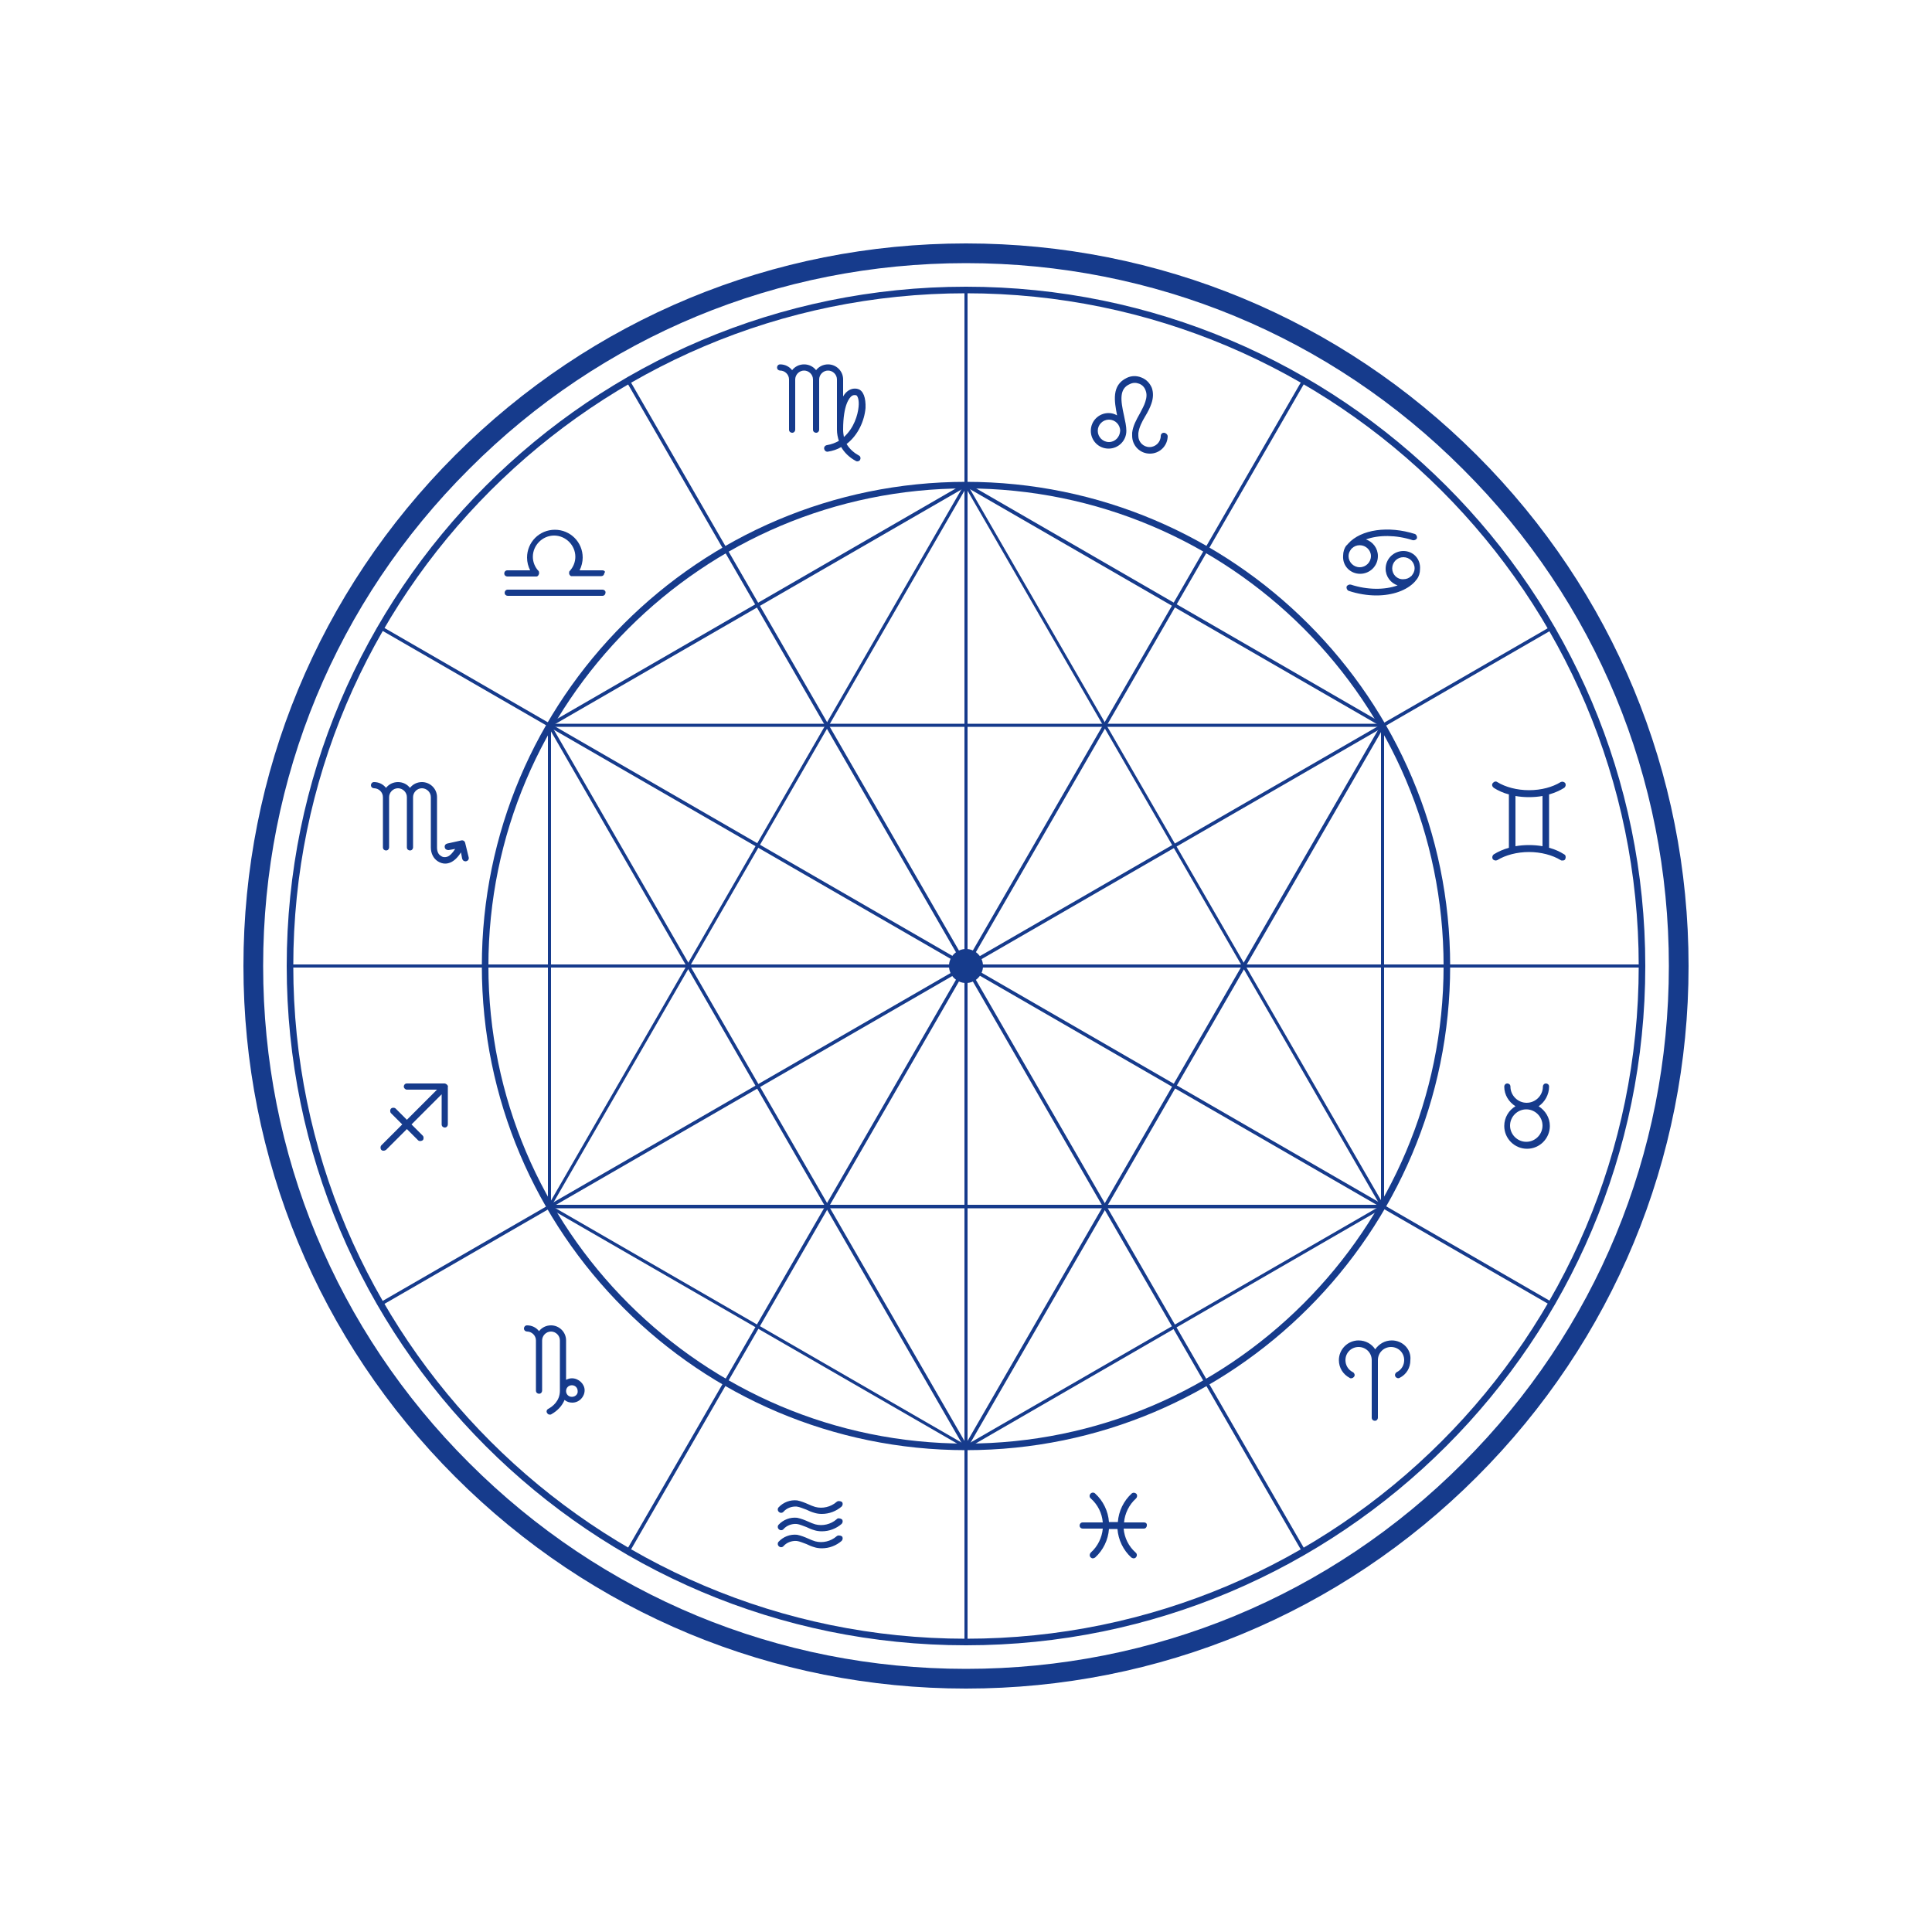 <?xml version="1.0" encoding="utf-8"?>
<!-- Generator: Adobe Illustrator 27.5.0, SVG Export Plug-In . SVG Version: 6.00 Build 0)  -->
<svg version="1.1" xmlns="http://www.w3.org/2000/svg" xmlns:xlink="http://www.w3.org/1999/xlink" x="0px" y="0px"
	 viewBox="0 0 500 500" style="enable-background:new 0 0 500 500;" xml:space="preserve">
<style type="text/css">
	.st0{fill:#163B8C;}
</style>
<g id="OBJECTS">
	<g>
		<g>
			<g>
				<g>
					<path class="st0" d="M250,437c-49.9,0-96.9-19.5-132.2-54.8C82.5,346.9,63,299.9,63,250s19.5-96.9,54.8-132.2
						C153.1,82.5,200.1,63,250,63s96.9,19.5,132.2,54.8C417.5,153.1,437,200.1,437,250s-19.5,96.9-54.8,132.2S299.9,437,250,437z
						 M250,68.1c-48.6,0-94.3,18.9-128.6,53.3C87,155.7,68.1,201.4,68.1,250s18.9,94.3,53.3,128.6c34.4,34.4,80,53.3,128.6,53.3
						s94.3-18.9,128.6-53.3c34.4-34.4,53.3-80,53.3-128.6s-18.9-94.3-53.3-128.6C344.3,87,298.6,68.1,250,68.1z"/>
				</g>
			</g>
			<g>
				<g>
					<path class="st0" d="M250,425.4c-0.2,0-0.4-0.2-0.4-0.4V75c0-0.2,0.2-0.4,0.4-0.4c0.2,0,0.4,0.2,0.4,0.4v350
						C250.4,425.2,250.2,425.4,250,425.4z"/>
				</g>
				<g>
					<path class="st0" d="M162.5,402c-0.1,0-0.1,0-0.2-0.1c-0.2-0.1-0.3-0.4-0.2-0.6l175-303.1c0.1-0.2,0.4-0.3,0.6-0.2
						c0.2,0.1,0.3,0.4,0.2,0.6l-175,303.1C162.8,401.9,162.7,402,162.5,402z"/>
				</g>
				<g>
					<path class="st0" d="M98.5,337.9c-0.1,0-0.3-0.1-0.4-0.2c-0.1-0.2,0-0.5,0.2-0.6l303.1-175c0.2-0.1,0.5,0,0.6,0.2
						c0.1,0.2,0,0.5-0.2,0.6l-303.1,175C98.6,337.9,98.5,337.9,98.5,337.9z"/>
				</g>
				<g>
					<path class="st0" d="M425,250.4H75c-0.2,0-0.4-0.2-0.4-0.4c0-0.2,0.2-0.4,0.4-0.4h350c0.2,0,0.4,0.2,0.4,0.4
						C425.4,250.2,425.2,250.4,425,250.4z"/>
				</g>
				<g>
					<path class="st0" d="M401.5,337.9c-0.1,0-0.1,0-0.2-0.1l-303.1-175c-0.2-0.1-0.3-0.4-0.2-0.6c0.1-0.2,0.4-0.3,0.6-0.2
						l303.1,175c0.2,0.1,0.3,0.4,0.2,0.6C401.8,337.8,401.7,337.9,401.5,337.9z"/>
				</g>
				<g>
					<path class="st0" d="M337.5,402c-0.1,0-0.3-0.1-0.4-0.2l-175-303.1c-0.1-0.2,0-0.5,0.2-0.6c0.2-0.1,0.5,0,0.6,0.2l175,303.1
						c0.1,0.2,0,0.5-0.2,0.6C337.6,401.9,337.6,402,337.5,402z"/>
				</g>
				<g>
					<path class="st0" d="M250,374.9c-0.1,0-0.1,0-0.2-0.1L142,312.6c-0.1-0.1-0.2-0.2-0.2-0.4V187.7c0-0.2,0.1-0.3,0.2-0.4
						l107.8-62.3c0.1-0.1,0.3-0.1,0.4,0l107.8,62.3c0.1,0.1,0.2,0.2,0.2,0.4v124.5c0,0.2-0.1,0.3-0.2,0.4l-107.8,62.3
						C250.2,374.9,250.1,374.9,250,374.9z M142.6,312L250,374l107.4-62V188L250,126l-107.4,62V312z"/>
				</g>
				<g>
					<path class="st0" d="M357.9,312.7H142.2c-0.2,0-0.3-0.1-0.4-0.2c-0.1-0.1-0.1-0.3,0-0.4l107.8-186.8c0.2-0.3,0.6-0.3,0.7,0
						L358.2,312c0.1,0.1,0.1,0.3,0,0.4C358.1,312.6,358,312.7,357.9,312.7z M142.9,311.8h214.2L250,126.3L142.9,311.8z"/>
				</g>
				<g>
					<path class="st0" d="M250,374.9c-0.2,0-0.3-0.1-0.4-0.2L141.8,187.9c-0.1-0.1-0.1-0.3,0-0.4c0.1-0.1,0.2-0.2,0.4-0.2h215.7
						c0.2,0,0.3,0.1,0.4,0.2c0.1,0.1,0.1,0.3,0,0.4L250.4,374.7C250.3,374.8,250.2,374.9,250,374.9z M142.9,188.1L250,373.6
						l107.1-185.5H142.9z"/>
				</g>
			</g>
			<g>
				<path class="st0" d="M301.2,112c-0.5,0-0.8,0.4-0.8,0.8c0,1.6-1.3,2.9-2.9,2.9c-1.6,0-2.9-1.3-2.9-2.9c0-0.2,0-0.4,0-0.7
					c0.2-1.5,0.9-2.9,1.8-4.4c0.6-1,1.2-2.1,1.6-3.3c0.5-1.5,0.5-2.8,0.1-4c-0.5-1.2-1.4-2.2-2.7-2.7c-1.2-0.5-2.6-0.5-3.8,0.1
					c-4,1.9-3.2,6.1-2.5,9.7c-0.7-0.4-1.4-0.6-2.2-0.6c-2.5,0-4.6,2-4.6,4.6c0,2.5,2,4.6,4.6,4.6c2.5,0,4.6-2,4.6-4.6
					c0-1.2-0.3-2.5-0.6-3.9c-0.9-4-1.3-7,1.5-8.2c0.8-0.4,1.6-0.4,2.4-0.1c0.8,0.3,1.4,0.9,1.7,1.8c0.3,0.8,0.3,1.7-0.1,2.9
					c-0.3,1-0.9,2-1.4,3c-0.9,1.6-1.8,3.2-2,5c0,0.3,0,0.6,0,0.8c0,2.5,2,4.6,4.6,4.6c2.5,0,4.6-2,4.6-4.6
					C302.1,112.4,301.7,112,301.2,112z M287,114.4c-1.6,0-2.9-1.3-2.9-2.9c0-1.6,1.3-2.9,2.9-2.9c1.6,0,2.9,1.3,2.9,2.9
					C289.8,113.1,288.6,114.4,287,114.4z"/>
				<path class="st0" d="M352,148.5c2.5,0,4.6-2,4.6-4.6c0-2-1.3-3.7-3.1-4.3c3.3-1.2,7.8-1.2,12.1,0.2c0.4,0.1,0.9-0.1,1.1-0.5
					c0.1-0.4-0.1-0.9-0.5-1.1c-6.9-2.2-14-1.2-17.3,2.5c0,0,0,0,0,0c-0.2,0.2-0.3,0.4-0.5,0.5c0,0,0,0,0,0c-0.5,0.7-0.8,1.6-0.8,2.6
					C347.4,146.5,349.5,148.5,352,148.5z M354.8,143.9c0,1.6-1.3,2.9-2.9,2.9c-1.6,0-2.9-1.3-2.9-2.9c0-0.7,0.3-1.3,0.7-1.8
					c0.1-0.1,0.1-0.2,0.2-0.2c0.5-0.5,1.2-0.8,2-0.8C353.5,141.1,354.8,142.4,354.8,143.9z"/>
				<path class="st0" d="M363.2,142.6c-2.5,0-4.6,2-4.6,4.6c0,2,1.3,3.7,3.1,4.3c-3.3,1.2-7.8,1.2-12.1-0.2
					c-0.4-0.1-0.9,0.1-1.1,0.5c-0.1,0.4,0.1,0.9,0.5,1.1c2.4,0.8,4.9,1.2,7.2,1.2c4.2,0,7.9-1.3,10-3.6c0.1-0.1,0.2-0.3,0.3-0.4
					c0.1-0.1,0.1-0.1,0.2-0.2c0,0,0,0,0,0c0.5-0.7,0.8-1.6,0.8-2.6C367.7,144.6,365.7,142.6,363.2,142.6z M360.3,147.1
					c0-1.6,1.3-2.9,2.9-2.9c1.6,0,2.9,1.3,2.9,2.9c0,0.7-0.3,1.3-0.7,1.8c-0.1,0.1-0.1,0.2-0.2,0.2c-0.5,0.5-1.2,0.8-2,0.8
					C361.6,150,360.3,148.7,360.3,147.1z"/>
				<path class="st0" d="M222.1,100.7c-0.9-0.3-1.9-0.1-2.7,0.5c-0.4,0.3-0.8,0.7-1.2,1.4v-4.4c0-2.2-1.8-3.9-3.9-3.9
					c-1.3,0-2.4,0.6-3.1,1.5c-0.7-0.9-1.8-1.5-3.1-1.5c-1.3,0-2.4,0.6-3.1,1.5c-0.7-0.9-1.8-1.5-3.1-1.5c-0.5,0-0.8,0.4-0.8,0.8
					c0,0.5,0.4,0.8,0.8,0.8c1.2,0,2.3,1,2.3,2.3v13c0,0.5,0.4,0.8,0.8,0.8c0.5,0,0.8-0.4,0.8-0.8v-13c0-1.2,1-2.3,2.3-2.3
					c1.2,0,2.3,1,2.3,2.3v13c0,0.5,0.4,0.8,0.8,0.8c0.5,0,0.8-0.4,0.8-0.8v-13c0-1.2,1-2.3,2.3-2.3c1.2,0,2.3,1,2.3,2.3v13
					c0,1,0.2,2,0.5,2.9c-0.9,0.5-1.9,0.9-3.1,1.1c-0.5,0.1-0.8,0.5-0.7,1c0.1,0.4,0.4,0.7,0.8,0.7c0,0,0.1,0,0.1,0
					c1.3-0.2,2.5-0.6,3.5-1.2c0.8,1.4,2.1,2.7,3.8,3.6c0.1,0.1,0.3,0.1,0.4,0.1c0.3,0,0.6-0.2,0.7-0.4c0.2-0.4,0.1-0.9-0.3-1.1
					c-1.1-0.6-2.4-1.6-3.2-3c3-2.3,4.6-6,4.9-9.3C224.1,102.9,223.4,101.1,222.1,100.7z M222.2,105.3c-0.2,2.1-1.2,5.5-3.8,7.8
					c-0.1-0.6-0.2-1.2-0.2-1.9c0-6.6,1.7-8.3,2.2-8.7c0.4-0.3,0.8-0.3,1.2-0.2C221.9,102.4,222.4,103.4,222.2,105.3z"/>
				<path class="st0" d="M120.4,218.2c-0.1-0.5-0.5-0.8-1-0.7l-3.6,0.8c-0.5,0.1-0.8,0.5-0.7,1c0.1,0.5,0.5,0.7,1,0.7l1.7-0.3
					c-0.7,1.1-1.4,1.8-2,2c-0.5,0.2-1.2,0.2-1.7-0.2c-0.7-0.4-1-1.2-1-2.2v-13c0-2.2-1.8-3.9-3.9-3.9c-1.3,0-2.4,0.6-3.1,1.5
					c-0.7-0.9-1.8-1.5-3.1-1.5c-1.3,0-2.4,0.6-3.1,1.5c-0.7-0.9-1.8-1.5-3.1-1.5c-0.5,0-0.8,0.4-0.8,0.8c0,0.5,0.4,0.8,0.8,0.8
					c1.2,0,2.3,1,2.3,2.3v13c0,0.5,0.4,0.8,0.8,0.8c0.5,0,0.8-0.4,0.8-0.8v-13c0-1.2,1-2.3,2.3-2.3c1.2,0,2.3,1,2.3,2.3v13
					c0,0.5,0.4,0.8,0.8,0.8c0.5,0,0.8-0.4,0.8-0.8v-13c0-1.2,1-2.3,2.3-2.3c1.2,0,2.3,1,2.3,2.3v13c0,1.6,0.7,2.9,1.8,3.6
					c0.6,0.4,1.3,0.6,1.9,0.6c0.5,0,0.9-0.1,1.4-0.3c0.9-0.4,1.8-1.2,2.7-2.6l0.3,1.6c0.1,0.4,0.4,0.7,0.8,0.7c0.1,0,0.1,0,0.2,0
					c0.5-0.1,0.8-0.5,0.7-1L120.4,218.2z"/>
				<path class="st0" d="M115.9,281c-0.1-0.2-0.3-0.4-0.5-0.5c-0.1,0-0.2-0.1-0.3-0.1c0,0,0,0,0,0h-9.8c-0.5,0-0.8,0.4-0.8,0.8
					s0.4,0.8,0.8,0.8h7.8l-7.8,7.8l-2.9-2.9c-0.3-0.3-0.9-0.3-1.2,0c-0.3,0.3-0.3,0.9,0,1.2l2.9,2.9l-5.4,5.4
					c-0.3,0.3-0.3,0.9,0,1.2c0.2,0.2,0.4,0.2,0.6,0.2c0.2,0,0.4-0.1,0.6-0.2l5.4-5.4l2.9,2.9c0.2,0.2,0.4,0.2,0.6,0.2
					c0.2,0,0.4-0.1,0.6-0.2c0.3-0.3,0.3-0.9,0-1.2l-2.9-2.9l7.8-7.8v7.8c0,0.5,0.4,0.8,0.8,0.8c0.5,0,0.8-0.4,0.8-0.8v-9.8
					c0,0,0,0,0,0C116,281.3,115.9,281.1,115.9,281z"/>
				<path class="st0" d="M148,356.7c-0.6,0-1.1,0.2-1.5,0.4v-10.2c0-2.2-1.8-3.9-3.9-3.9c-1.3,0-2.4,0.6-3.1,1.5
					c-0.7-0.9-1.8-1.5-3.1-1.5c-0.5,0-0.8,0.4-0.8,0.8c0,0.5,0.4,0.8,0.8,0.8c1.2,0,2.3,1,2.3,2.3v13c0,0.5,0.4,0.8,0.8,0.8
					c0.5,0,0.8-0.4,0.8-0.8v-13c0-1.2,1-2.3,2.3-2.3c1.2,0,2.3,1,2.3,2.3v13c0,2.7-1.9,4.1-3,4.7c-0.4,0.2-0.6,0.7-0.3,1.1
					c0.2,0.3,0.4,0.4,0.7,0.4c0.1,0,0.3,0,0.4-0.1c1.6-0.9,2.8-2.2,3.4-3.7c0.6,0.5,1.3,0.7,2,0.7c1.8,0,3.2-1.5,3.2-3.2
					C151.3,358.2,149.8,356.7,148,356.7z M148,361.5c-0.9,0-1.5-0.7-1.5-1.5c0-0.9,0.7-1.5,1.5-1.5c0.9,0,1.5,0.7,1.5,1.5
					C149.6,360.8,148.9,361.5,148,361.5z"/>
				<path class="st0" d="M216.5,388.7c-1.5,1.3-3.6,1.8-5.5,1.3c-0.6-0.2-1.2-0.4-1.8-0.7c-0.9-0.4-1.9-0.8-2.9-1
					c-1.8-0.2-3.6,0.5-4.8,1.8c-0.3,0.3-0.3,0.9,0.1,1.2c0.3,0.3,0.9,0.3,1.2-0.1c0.8-0.9,2.1-1.4,3.4-1.3c0.8,0.1,1.6,0.5,2.5,0.8
					c0.6,0.3,1.3,0.6,2,0.8c0.6,0.2,1.3,0.3,2,0.3c1.9,0,3.7-0.7,5.1-1.9c0.3-0.3,0.4-0.8,0.1-1.2
					C217.4,388.4,216.8,388.4,216.5,388.7z"/>
				<path class="st0" d="M216.5,393.2c-1.5,1.3-3.6,1.8-5.5,1.3c-0.6-0.2-1.2-0.4-1.8-0.7c-0.9-0.4-1.9-0.8-2.9-1
					c-1.8-0.2-3.6,0.5-4.8,1.8c-0.3,0.3-0.3,0.9,0.1,1.2c0.3,0.3,0.9,0.3,1.2-0.1c0.8-0.9,2.1-1.4,3.4-1.3c0.8,0.1,1.6,0.5,2.5,0.8
					c0.6,0.3,1.3,0.6,2,0.8c0.6,0.2,1.3,0.3,2,0.3c1.9,0,3.7-0.7,5.1-1.9c0.3-0.3,0.4-0.8,0.1-1.2
					C217.4,392.9,216.8,392.8,216.5,393.2z"/>
				<path class="st0" d="M216.5,397.6c-1.5,1.3-3.6,1.8-5.5,1.3c-0.6-0.2-1.2-0.4-1.8-0.7c-0.9-0.4-1.9-0.8-2.9-1
					c-1.8-0.2-3.6,0.5-4.8,1.8c-0.3,0.3-0.3,0.9,0.1,1.2c0.3,0.3,0.9,0.3,1.2-0.1c0.8-0.9,2.1-1.4,3.4-1.3c0.8,0.1,1.6,0.5,2.5,0.8
					c0.6,0.3,1.3,0.6,2,0.8c0.6,0.2,1.3,0.3,2,0.3c1.9,0,3.7-0.7,5.1-1.9c0.3-0.3,0.4-0.8,0.1-1.2
					C217.4,397.3,216.8,397.3,216.5,397.6z"/>
				<path class="st0" d="M296.1,394h-5.2c0.2-2.3,1.3-4.6,3.1-6.2c0.3-0.3,0.4-0.8,0.1-1.2c-0.3-0.3-0.8-0.4-1.2-0.1
					c-2.1,1.9-3.4,4.6-3.6,7.4H287c-0.2-2.8-1.5-5.5-3.6-7.4c-0.3-0.3-0.9-0.3-1.2,0.1c-0.3,0.3-0.3,0.9,0.1,1.2
					c1.8,1.6,2.9,3.8,3.1,6.2h-5.2c-0.5,0-0.8,0.4-0.8,0.8c0,0.5,0.4,0.8,0.8,0.8h5.2c-0.2,2.3-1.3,4.6-3.1,6.2
					c-0.3,0.3-0.4,0.8-0.1,1.2c0.2,0.2,0.4,0.3,0.6,0.3c0.2,0,0.4-0.1,0.6-0.2c2.1-1.9,3.4-4.6,3.6-7.4h2.2c0.2,2.8,1.5,5.5,3.6,7.4
					c0.2,0.1,0.4,0.2,0.6,0.2c0.2,0,0.5-0.1,0.6-0.3c0.3-0.3,0.3-0.9-0.1-1.2c-1.8-1.6-2.9-3.8-3.1-6.2h5.2c0.5,0,0.8-0.4,0.8-0.8
					C296.9,394.3,296.5,394,296.1,394z"/>
				<path class="st0" d="M360.2,346.9c-1.8,0-3.3,0.9-4.3,2.3c-0.9-1.4-2.5-2.3-4.3-2.3c-2.8,0-5.1,2.3-5.1,5.1c0,2,1.1,3.7,2.8,4.6
					c0.1,0.1,0.2,0.1,0.4,0.1c0.3,0,0.6-0.2,0.8-0.5c0.2-0.4,0-0.9-0.4-1.1c-1.2-0.6-1.9-1.8-1.9-3.1c0-1.9,1.5-3.4,3.4-3.4
					c1.9,0,3.4,1.5,3.4,3.4v14.9c0,0.5,0.4,0.8,0.8,0.8c0.5,0,0.8-0.4,0.8-0.8V352c0-1.9,1.5-3.4,3.4-3.4s3.4,1.5,3.4,3.4
					c0,1.3-0.7,2.5-1.9,3.1c-0.4,0.2-0.6,0.7-0.4,1.1c0.2,0.4,0.7,0.6,1.1,0.4c1.8-0.9,2.8-2.6,2.8-4.6
					C365.3,349.2,363,346.9,360.2,346.9z"/>
				<path class="st0" d="M400.9,281.2c0-0.5-0.4-0.8-0.8-0.8c-0.5,0-0.8,0.4-0.8,0.8c0,2.3-1.9,4.2-4.2,4.2c-2.3,0-4.2-1.9-4.2-4.2
					c0-0.5-0.4-0.8-0.8-0.8c-0.5,0-0.8,0.4-0.8,0.8c0,2.2,1.2,4,2.9,5.1c-1.7,1-2.9,2.9-2.9,5.1c0,3.3,2.7,5.9,5.9,5.9
					c3.3,0,5.9-2.7,5.9-5.9c0-2.2-1.2-4-2.9-5.1C399.8,285.2,400.9,283.3,400.9,281.2z M399.2,291.3c0,2.3-1.9,4.2-4.2,4.2
					c-2.3,0-4.2-1.9-4.2-4.2c0-2.3,1.9-4.2,4.2-4.2C397.3,287.1,399.2,289,399.2,291.3z"/>
				<path class="st0" d="M404.8,221.1c-1.1-0.7-2.4-1.3-3.9-1.7v-13.8c1.4-0.4,2.8-1,3.9-1.7c0.4-0.3,0.5-0.8,0.3-1.2
					c-0.3-0.4-0.8-0.5-1.2-0.3c-2.1,1.3-5,2.1-8.2,2.1c-3.1,0-6.1-0.8-8.2-2.1c-0.4-0.3-0.9-0.1-1.2,0.3c-0.3,0.4-0.1,0.9,0.3,1.2
					c1.1,0.7,2.4,1.3,3.9,1.7v13.8c-1.4,0.4-2.8,1-3.9,1.7c-0.4,0.3-0.5,0.8-0.3,1.2c0.3,0.4,0.8,0.5,1.2,0.3
					c2.1-1.3,5.1-2.1,8.2-2.1c3.1,0,6.1,0.8,8.2,2.1c0.1,0.1,0.3,0.1,0.5,0.1c0.3,0,0.6-0.1,0.7-0.4
					C405.3,221.8,405.2,221.3,404.8,221.1z M392.2,219v-13c1.1,0.2,2.3,0.3,3.5,0.3c1.2,0,2.4-0.1,3.5-0.3v13
					c-1.1-0.2-2.3-0.3-3.5-0.3C394.5,218.7,393.3,218.8,392.2,219z"/>
				<path class="st0" d="M155.9,152.6h-24.5c-0.5,0-0.8,0.4-0.8,0.8c0,0.5,0.4,0.8,0.8,0.8h24.5c0.5,0,0.8-0.4,0.8-0.8
					C156.8,153,156.4,152.6,155.9,152.6z"/>
				<path class="st0" d="M155.9,147.6H150c0.5-1,0.8-2.2,0.8-3.3c0-4-3.2-7.2-7.2-7.2c-4,0-7.2,3.2-7.2,7.2c0,1.2,0.3,2.3,0.8,3.3
					h-5.9c-0.5,0-0.8,0.4-0.8,0.8c0,0.5,0.4,0.8,0.8,0.8h7.5c0.1,0,0.2,0,0.3-0.1c0,0,0.1,0,0.1-0.1c0,0,0.1,0,0.1-0.1c0,0,0,0,0,0
					c0,0,0.1-0.1,0.1-0.2c0,0,0.1-0.1,0.1-0.1c0,0,0-0.1,0-0.1c0-0.1,0-0.1,0-0.2c0,0,0,0,0,0c0,0,0-0.1,0-0.1c0-0.1,0-0.1,0-0.2
					c0-0.1-0.1-0.1-0.1-0.2c0,0,0-0.1-0.1-0.1c-0.9-1-1.4-2.3-1.4-3.6c0-3,2.5-5.5,5.5-5.5c3,0,5.5,2.5,5.5,5.5
					c0,1.3-0.5,2.6-1.4,3.6c0,0,0,0.1-0.1,0.1c0,0.1-0.1,0.1-0.1,0.2c0,0.1,0,0.1,0,0.2c0,0,0,0.1,0,0.1c0,0,0,0,0,0
					c0,0.1,0,0.1,0,0.2c0,0,0,0.1,0,0.1c0,0,0.1,0.1,0.1,0.1c0,0.1,0.1,0.1,0.1,0.2c0,0,0,0,0,0c0,0,0.1,0,0.1,0.1
					c0.1,0,0.1,0.1,0.2,0.1c0.1,0,0.1,0,0.2,0c0,0,0.1,0,0.1,0h7.5c0.5,0,0.8-0.4,0.8-0.8C156.8,148,156.4,147.6,155.9,147.6z"/>
			</g>
			<g>
				<path class="st0" d="M250,375.3c-69.1,0-125.3-56.2-125.3-125.3c0-69.1,56.2-125.3,125.3-125.3c69.1,0,125.3,56.2,125.3,125.3
					C375.3,319.1,319.1,375.3,250,375.3z M250,126.4c-68.2,0-123.6,55.5-123.6,123.6c0,68.2,55.5,123.6,123.6,123.6
					c68.2,0,123.6-55.5,123.6-123.6C373.6,181.8,318.2,126.4,250,126.4z"/>
			</g>
			<g>
				<path class="st0" d="M250,425.8C153,425.8,74.2,347,74.2,250S153,74.2,250,74.2S425.8,153,425.8,250S347,425.8,250,425.8z
					 M250,75.9C154,75.9,75.9,154,75.9,250S154,424.1,250,424.1c96,0,174.1-78.1,174.1-174.1S346,75.9,250,75.9z"/>
			</g>
			<g>
				<circle class="st0" cx="250" cy="250" r="4.4"/>
			</g>
		</g>
	</g>
</g>
<g id="TEXT">
</g>
</svg>
